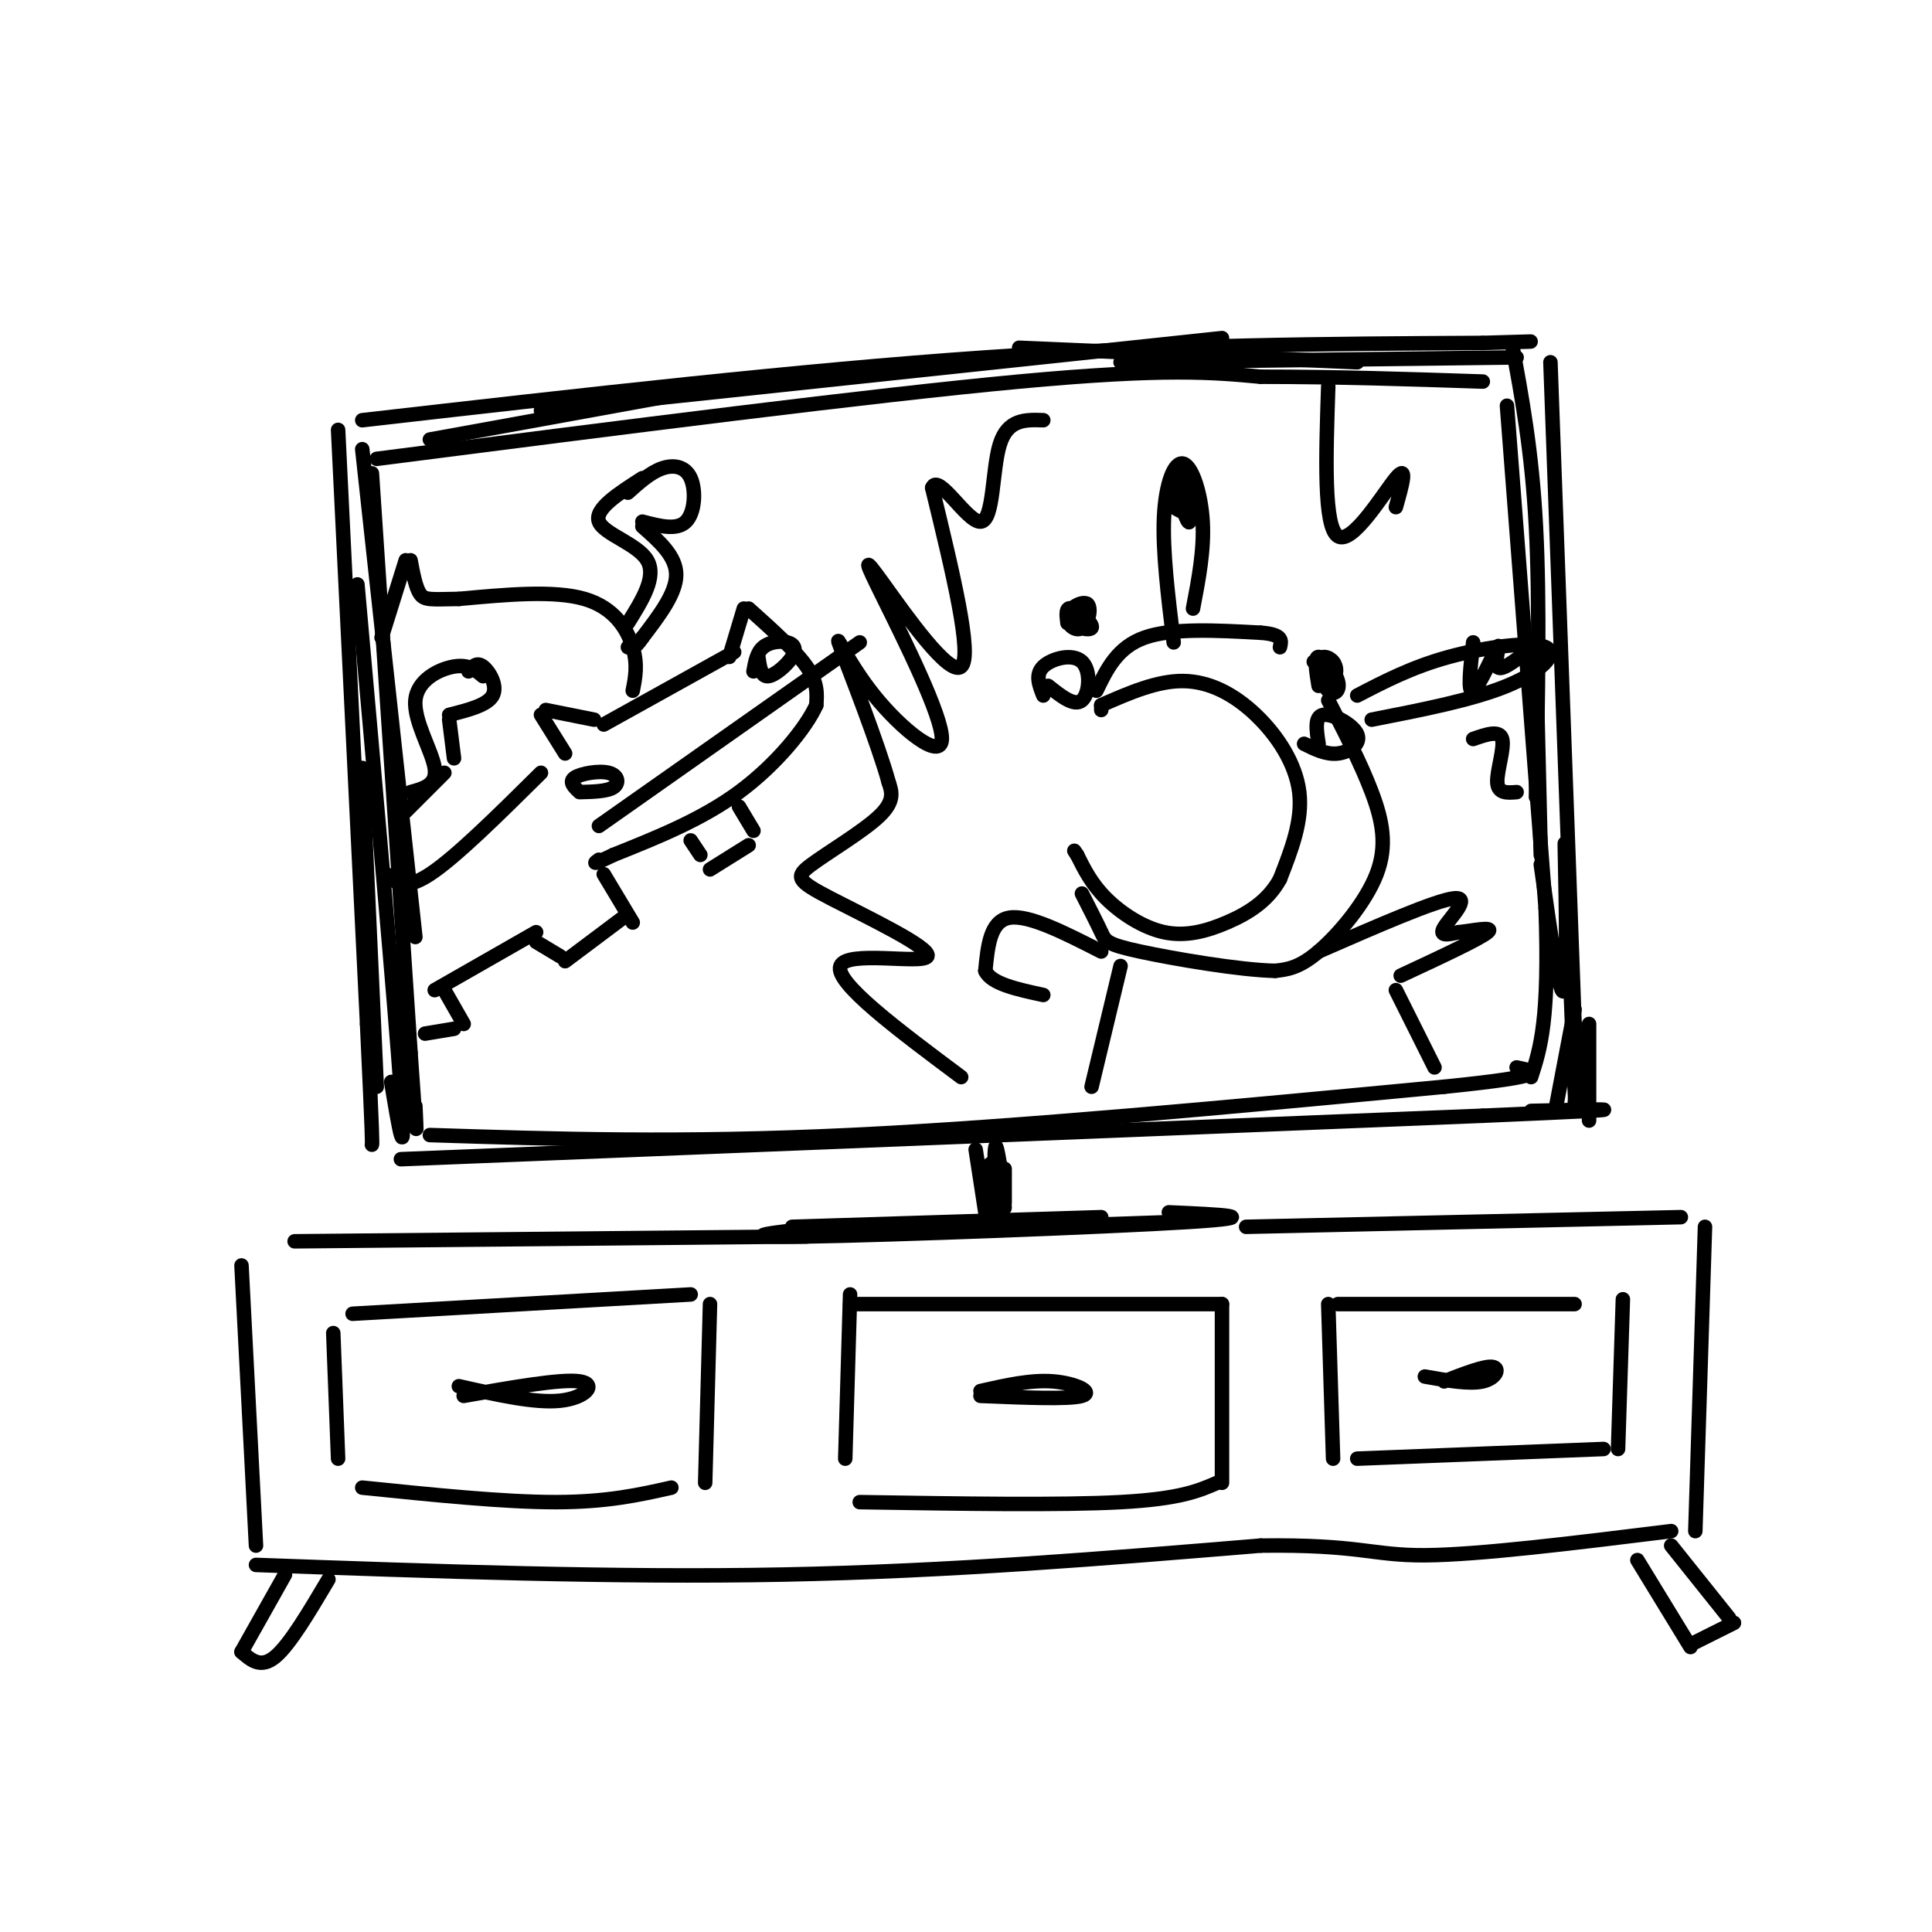 <svg viewBox='0 0 400 400' version='1.1' xmlns='http://www.w3.org/2000/svg' xmlns:xlink='http://www.w3.org/1999/xlink'><g fill='none' stroke='rgb(0,0,0)' stroke-width='3' stroke-linecap='round' stroke-linejoin='round'><path d='M70,89c0.000,0.000 6.000,123.000 6,123'/><path d='M76,212c1.167,24.667 1.083,24.833 1,25'/><path d='M75,87c45.167,-5.167 90.333,-10.333 129,-13c38.667,-2.667 70.833,-2.833 103,-3'/><path d='M307,71c17.167,-0.500 8.583,-0.250 0,0'/><path d='M321,75c0.000,0.000 5.000,137.000 5,137'/><path d='M83,240c0.000,0.000 224.000,-9.000 224,-9'/><path d='M307,231c39.000,-1.667 24.500,-1.333 10,-1'/><path d='M322,230c0.000,0.000 4.000,-21.000 4,-21'/><path d='M77,98c0.000,0.000 8.000,120.000 8,120'/><path d='M85,218c1.500,21.833 1.250,16.417 1,11'/><path d='M78,95c51.250,-6.583 102.500,-13.167 133,-16c30.500,-2.833 40.250,-1.917 50,-1'/><path d='M261,78c16.000,0.000 31.000,0.500 46,1'/><path d='M312,84c0.000,0.000 8.000,104.000 8,104'/><path d='M320,188c0.833,23.167 -1.083,29.083 -3,35'/><path d='M89,235c26.000,0.833 52.000,1.667 87,0c35.000,-1.667 79.000,-5.833 123,-10'/><path d='M299,225c23.000,-2.333 19.000,-3.167 15,-4'/><path d='M329,212c0.000,0.000 0.000,20.000 0,20'/><path d='M327,216c0.000,0.000 -1.000,13.000 -1,13'/><path d='M326,212c0.256,12.161 0.512,24.321 0,13c-0.512,-11.321 -1.792,-46.125 -2,-50c-0.208,-3.875 0.655,23.179 0,29c-0.655,5.821 -2.827,-9.589 -5,-25'/><path d='M318,160c0.000,0.000 0.000,0.000 0,0'/><path d='M319,177c0.000,0.000 -1.000,-42.000 -1,-42'/><path d='M313,71c2.083,11.167 4.167,22.333 5,38c0.833,15.667 0.417,35.833 0,56'/><path d='M89,91c0.000,0.000 55.000,-10.000 55,-10'/><path d='M112,85c0.000,0.000 141.000,-15.000 141,-15'/><path d='M211,72c0.000,0.000 70.000,3.000 70,3'/><path d='M232,75c0.000,0.000 82.000,-1.000 82,-1'/><path d='M75,93c0.000,0.000 11.000,101.000 11,101'/><path d='M74,121c3.917,43.917 7.833,87.833 9,105c1.167,17.167 -0.417,7.583 -2,-2'/><path d='M75,159c0.000,0.000 3.000,66.000 3,66'/><path d='M202,238c0.000,0.000 2.000,13.000 2,13'/><path d='M208,242c0.000,0.000 0.000,7.000 0,7'/><path d='M207,241c0.500,4.167 1.000,8.333 1,9c0.000,0.667 -0.500,-2.167 -1,-5'/><path d='M207,241c-0.417,-2.417 -0.833,-4.833 -1,-3c-0.167,1.833 -0.083,7.917 0,14'/><path d='M205,241c0.000,0.000 1.000,9.000 1,9'/><path d='M164,254c0.000,0.000 64.000,-2.000 64,-2'/><path d='M171,254c-10.556,1.133 -21.111,2.267 -4,2c17.111,-0.267 61.889,-1.933 79,-3c17.111,-1.067 6.556,-1.533 -4,-2'/><path d='M185,255c0.000,0.000 58.000,-2.000 58,-2'/><path d='M61,257c0.000,0.000 106.000,-1.000 106,-1'/><path d='M50,262c0.000,0.000 3.000,58.000 3,58'/><path d='M258,254c0.000,0.000 90.000,-2.000 90,-2'/><path d='M353,254c0.000,0.000 -2.000,63.000 -2,63'/><path d='M53,324c37.167,1.333 74.333,2.667 109,2c34.667,-0.667 66.833,-3.333 99,-6'/><path d='M261,320c20.689,-0.267 22.911,2.067 34,2c11.089,-0.067 31.044,-2.533 51,-5'/><path d='M59,326c0.000,0.000 -9.000,16.000 -9,16'/><path d='M50,342c2.000,1.750 4.000,3.500 7,1c3.000,-2.500 7.000,-9.250 11,-16'/><path d='M346,320c0.000,0.000 12.000,15.000 12,15'/><path d='M359,336c0.000,0.000 -8.000,4.000 -8,4'/><path d='M350,341c0.000,0.000 -11.000,-18.000 -11,-18'/><path d='M69,276c0.000,0.000 1.000,26.000 1,26'/><path d='M73,272c0.000,0.000 70.000,-4.000 70,-4'/><path d='M147,270c0.000,0.000 -1.000,37.000 -1,37'/><path d='M139,308c-6.667,1.500 -13.333,3.000 -24,3c-10.667,0.000 -25.333,-1.500 -40,-3'/><path d='M176,268c0.000,0.000 -1.000,34.000 -1,34'/><path d='M176,270c0.000,0.000 77.000,0.000 77,0'/><path d='M253,270c0.000,0.000 0.000,37.000 0,37'/><path d='M252,307c-3.833,1.667 -7.667,3.333 -20,4c-12.333,0.667 -33.167,0.333 -54,0'/><path d='M275,270c0.000,0.000 1.000,32.000 1,32'/><path d='M277,270c0.000,0.000 49.000,0.000 49,0'/><path d='M336,269c0.000,0.000 -1.000,31.000 -1,31'/><path d='M332,300c0.000,0.000 -51.000,2.000 -51,2'/><path d='M299,286c4.178,-1.622 8.356,-3.244 10,-3c1.644,0.244 0.756,2.356 -2,3c-2.756,0.644 -7.378,-0.178 -12,-1'/><path d='M203,288c5.200,-1.178 10.400,-2.356 15,-2c4.600,0.356 8.600,2.244 6,3c-2.600,0.756 -11.800,0.378 -21,0'/><path d='M96,289c10.111,-1.778 20.222,-3.556 24,-3c3.778,0.556 1.222,3.444 -4,4c-5.222,0.556 -13.111,-1.222 -21,-3'/><path d='M228,146c5.780,-2.536 11.560,-5.071 17,-5c5.440,0.071 10.542,2.750 15,7c4.458,4.250 8.274,10.071 9,16c0.726,5.929 -1.637,11.964 -4,18'/><path d='M265,182c-2.494,4.619 -6.730,7.166 -11,9c-4.270,1.834 -8.573,2.955 -13,2c-4.427,-0.955 -8.979,-3.987 -12,-7c-3.021,-3.013 -4.510,-6.006 -6,-9'/><path d='M223,177c-1.000,-1.500 -0.500,-0.750 0,0'/><path d='M228,146c0.000,0.000 0.000,1.000 0,1'/><path d='M221,129c-0.215,-1.746 -0.429,-3.491 1,-3c1.429,0.491 4.502,3.219 4,4c-0.502,0.781 -4.579,-0.385 -5,-2c-0.421,-1.615 2.815,-3.680 4,-3c1.185,0.680 0.319,4.106 -1,5c-1.319,0.894 -3.091,-0.745 -3,-2c0.091,-1.255 2.046,-2.128 4,-3'/><path d='M225,125c0.667,0.167 0.333,2.083 0,4'/><path d='M273,142c-0.491,-2.995 -0.983,-5.989 0,-6c0.983,-0.011 3.439,2.963 4,5c0.561,2.037 -0.775,3.137 -2,2c-1.225,-1.137 -2.339,-4.511 -2,-6c0.339,-1.489 2.130,-1.093 3,0c0.870,1.093 0.820,2.884 0,3c-0.820,0.116 -2.410,-1.442 -4,-3'/><path d='M227,143c2.167,-4.500 4.333,-9.000 10,-11c5.667,-2.000 14.833,-1.500 24,-1'/><path d='M261,131c4.667,0.333 4.333,1.667 4,3'/><path d='M275,145c3.387,6.560 6.774,13.119 9,19c2.226,5.881 3.292,11.083 1,17c-2.292,5.917 -7.940,12.548 -12,16c-4.060,3.452 -6.530,3.726 -9,4'/><path d='M264,201c-7.298,-0.143 -21.042,-2.500 -28,-4c-6.958,-1.500 -7.131,-2.143 -8,-4c-0.869,-1.857 -2.435,-4.929 -4,-8'/><path d='M281,144c5.696,-2.958 11.393,-5.917 19,-8c7.607,-2.083 17.125,-3.292 20,-2c2.875,1.292 -0.893,5.083 -8,8c-7.107,2.917 -17.554,4.958 -28,7'/><path d='M243,133c-1.167,-9.494 -2.333,-18.988 -2,-26c0.333,-7.012 2.167,-11.542 4,-11c1.833,0.542 3.667,6.155 4,12c0.333,5.845 -0.833,11.923 -2,18'/><path d='M243,105c1.702,1.000 3.405,2.000 3,0c-0.405,-2.000 -2.917,-7.000 -3,-6c-0.083,1.000 2.262,8.000 3,9c0.738,1.000 -0.131,-4.000 -1,-9'/><path d='M305,133c-0.601,5.381 -1.202,10.762 0,10c1.202,-0.762 4.208,-7.667 5,-9c0.792,-1.333 -0.631,2.905 0,4c0.631,1.095 3.315,-0.952 6,-3'/><path d='M273,154c-0.446,-2.857 -0.893,-5.714 1,-6c1.893,-0.286 6.125,2.000 7,4c0.875,2.000 -1.607,3.714 -4,4c-2.393,0.286 -4.696,-0.857 -7,-2'/><path d='M216,144c-0.863,-2.167 -1.726,-4.333 0,-6c1.726,-1.667 6.042,-2.833 8,-1c1.958,1.833 1.560,6.667 0,8c-1.560,1.333 -4.280,-0.833 -7,-3'/><path d='M228,197c-7.500,-3.833 -15.000,-7.667 -19,-7c-4.000,0.667 -4.500,5.833 -5,11'/><path d='M204,201c1.167,2.667 6.583,3.833 12,5'/><path d='M232,200c0.000,0.000 -6.000,25.000 -6,25'/><path d='M273,197c12.111,-5.289 24.222,-10.578 28,-11c3.778,-0.422 -0.778,4.022 -2,6c-1.222,1.978 0.889,1.489 3,1'/><path d='M302,193c2.600,-0.244 7.600,-1.356 6,0c-1.600,1.356 -9.800,5.178 -18,9'/><path d='M289,205c0.000,0.000 8.000,16.000 8,16'/><path d='M199,223c-13.150,-9.820 -26.300,-19.640 -25,-23c1.300,-3.360 17.050,-0.259 18,-2c0.950,-1.741 -12.900,-8.322 -20,-12c-7.100,-3.678 -7.450,-4.452 -4,-7c3.450,-2.548 10.700,-6.871 14,-10c3.300,-3.129 2.650,-5.065 2,-7'/><path d='M184,162c-2.106,-7.770 -8.370,-23.695 -10,-28c-1.630,-4.305 1.375,3.010 7,10c5.625,6.990 13.872,13.655 14,9c0.128,-4.655 -7.863,-20.629 -12,-29c-4.137,-8.371 -4.422,-9.138 0,-3c4.422,6.138 13.549,19.182 16,17c2.451,-2.182 -1.775,-19.591 -6,-37'/><path d='M193,101c1.202,-3.250 7.208,7.125 10,7c2.792,-0.125 2.369,-10.750 4,-16c1.631,-5.250 5.315,-5.125 9,-5'/><path d='M275,80c-0.489,14.556 -0.978,29.111 2,31c2.978,1.889 9.422,-8.889 12,-12c2.578,-3.111 1.289,1.444 0,6'/><path d='M305,153c2.733,-0.956 5.467,-1.911 6,0c0.533,1.911 -1.133,6.689 -1,9c0.133,2.311 2.067,2.156 4,2'/><path d='M151,136c0.000,0.000 3.000,-10.000 3,-10'/><path d='M155,126c4.833,4.333 9.667,8.667 12,12c2.333,3.333 2.167,5.667 2,8'/><path d='M169,146c-2.089,4.667 -8.311,12.333 -16,18c-7.689,5.667 -16.844,9.333 -26,13'/><path d='M127,177c-4.833,2.333 -3.917,1.667 -3,1'/><path d='M123,149c0.000,0.000 -10.000,-2.000 -10,-2'/><path d='M112,148c0.000,0.000 5.000,8.000 5,8'/><path d='M124,171c0.000,0.000 54.000,-38.000 54,-38'/><path d='M156,139c0.346,-1.947 0.692,-3.895 2,-5c1.308,-1.105 3.577,-1.368 5,-1c1.423,0.368 1.998,1.368 1,3c-0.998,1.632 -3.571,3.895 -5,4c-1.429,0.105 -1.715,-1.947 -2,-4'/><path d='M120,164c-1.143,-1.071 -2.286,-2.143 -1,-3c1.286,-0.857 5.000,-1.500 7,-1c2.000,0.500 2.286,2.143 1,3c-1.286,0.857 -4.143,0.929 -7,1'/><path d='M125,150c0.000,0.000 27.000,-15.000 27,-15'/><path d='M131,143c0.533,-2.689 1.067,-5.378 0,-9c-1.067,-3.622 -3.733,-8.178 -10,-10c-6.267,-1.822 -16.133,-0.911 -26,0'/><path d='M95,124c-5.733,0.089 -7.067,0.311 -8,-1c-0.933,-1.311 -1.467,-4.156 -2,-7'/><path d='M84,116c0.000,0.000 -5.000,16.000 -5,16'/><path d='M125,181c0.000,0.000 6.000,10.000 6,10'/><path d='M129,190c0.000,0.000 -12.000,9.000 -12,9'/><path d='M116,198c0.000,0.000 -5.000,-3.000 -5,-3'/><path d='M112,160c-8.833,8.750 -17.667,17.500 -23,21c-5.333,3.500 -7.167,1.750 -9,0'/><path d='M153,167c0.000,0.000 3.000,5.000 3,5'/><path d='M155,175c0.000,0.000 -8.000,5.000 -8,5'/><path d='M145,177c0.000,0.000 -2.000,-3.000 -2,-3'/><path d='M111,193c0.000,0.000 -21.000,12.000 -21,12'/><path d='M92,205c0.000,0.000 4.000,7.000 4,7'/><path d='M94,213c0.000,0.000 -6.000,1.000 -6,1'/><path d='M130,129c3.000,-4.800 6.000,-9.600 4,-13c-2.000,-3.400 -9.000,-5.400 -10,-8c-1.000,-2.600 4.000,-5.800 9,-9'/><path d='M130,102c2.304,-2.071 4.607,-4.143 7,-5c2.393,-0.857 4.875,-0.500 6,2c1.125,2.500 0.893,7.143 -1,9c-1.893,1.857 -5.446,0.929 -9,0'/><path d='M133,109c3.500,3.083 7.000,6.167 7,10c0.000,3.833 -3.500,8.417 -7,13'/><path d='M133,132c-1.667,2.500 -2.333,2.250 -3,2'/><path d='M85,164c2.768,-0.750 5.536,-1.500 5,-5c-0.536,-3.500 -4.375,-9.750 -4,-14c0.375,-4.250 4.964,-6.500 8,-7c3.036,-0.500 4.518,0.750 6,2'/><path d='M97,139c0.844,-1.000 1.689,-2.000 3,-1c1.311,1.000 3.089,4.000 2,6c-1.089,2.000 -5.044,3.000 -9,4'/><path d='M93,149c0.000,0.000 1.000,8.000 1,8'/><path d='M92,160c0.000,0.000 -8.000,8.000 -8,8'/></g>
</svg>